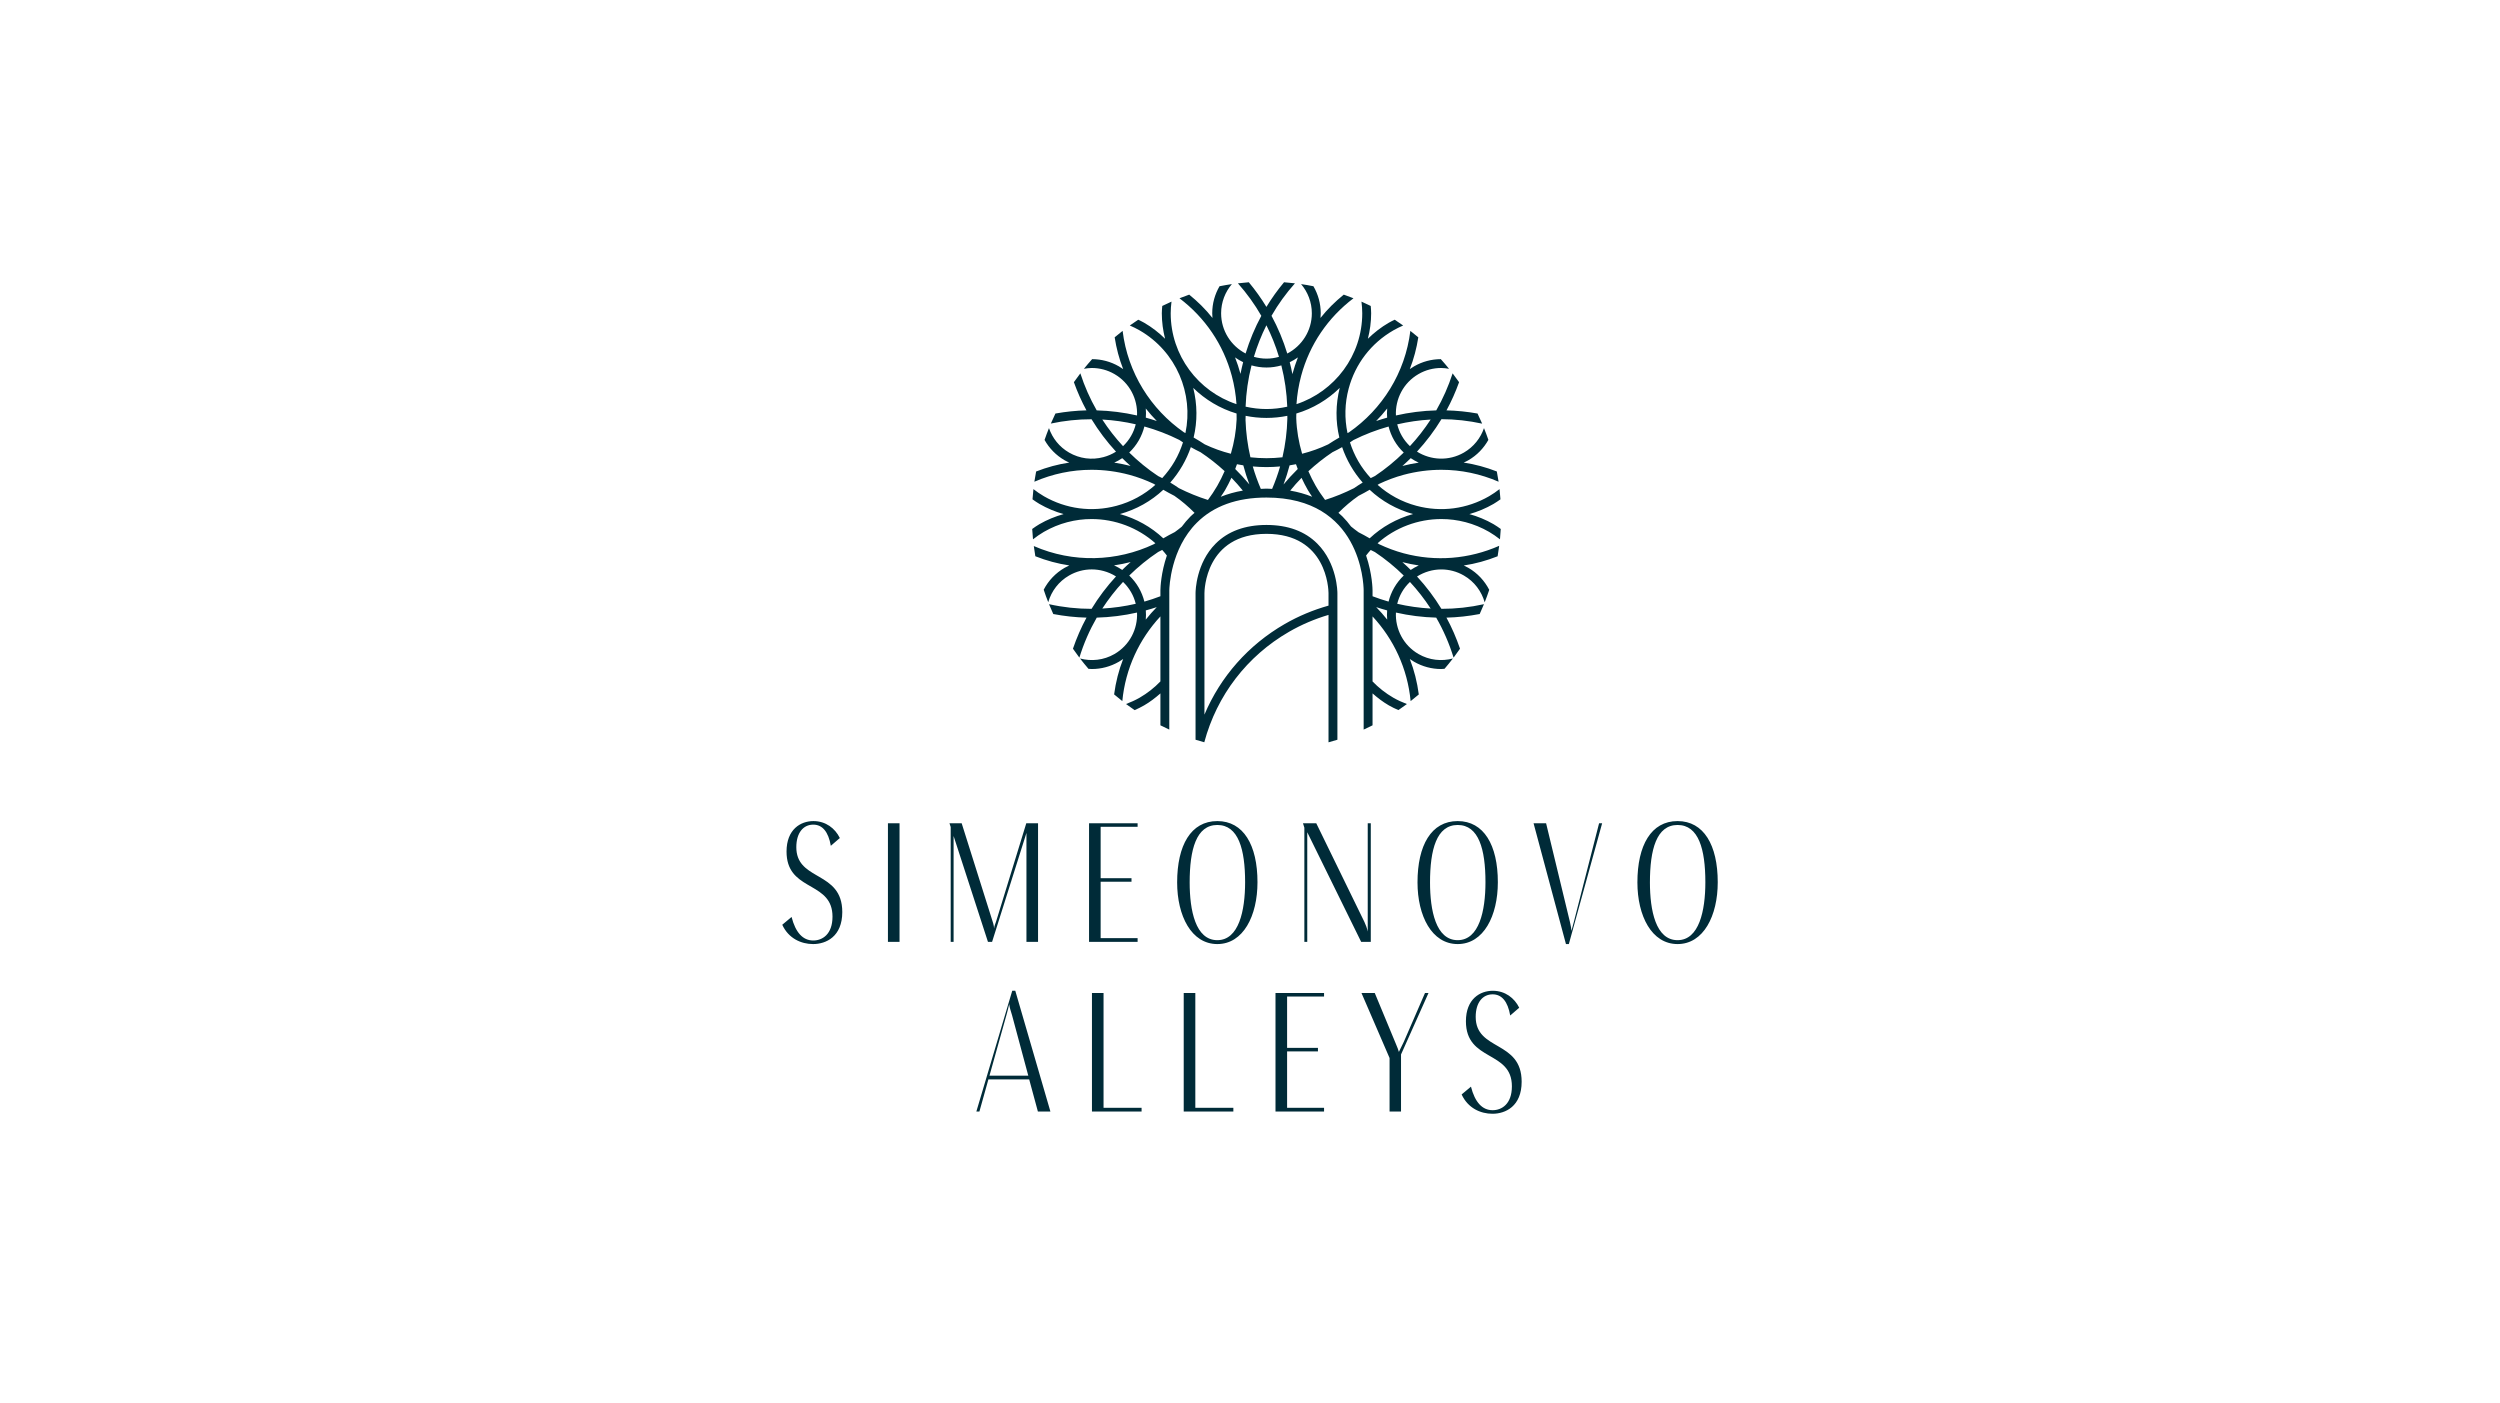 <?xml version="1.0" encoding="UTF-8"?>
<svg xmlns="http://www.w3.org/2000/svg" xmlns:xlink="http://www.w3.org/1999/xlink" width="310px" height="174px" viewBox="0 0 310 174" version="1.1">
  <title>portfolio-simeonovo-alleys</title>
  <g id="Desktop" stroke="none" stroke-width="1" fill="none" fill-rule="evenodd">
    <g id="Desktop-/-01-Home" transform="translate(-1060, -2977)">
      <g id="Group-31" transform="translate(70, 2838)">
        <g id="Group-19" transform="translate(0, 78)">
          <g id="Group-17" transform="translate(0, 61)">
            <g id="portfolio-simeonovo-alleys" transform="translate(990, 0)">
              <rect id="Rectangle" x="0" y="0" width="310" height="174"></rect>
              <path d="M185.106,122.856 C186.642,122.856 187.796,123.76 188.383,124.957 L187.266,125.922 C186.963,124.179 186.224,123.297 185.087,123.297 C183.857,123.297 182.986,124.305 182.986,126.09 C182.986,130.354 188.685,128.968 188.685,134.136 C188.685,137.181 186.678,138.107 185.069,138.107 C183.592,138.107 182.021,137.412 181.243,135.711 L182.399,134.745 C182.891,136.677 183.801,137.665 185.087,137.665 C186.205,137.665 187.475,136.909 187.475,134.702 C187.475,130.208 181.774,131.678 181.774,126.637 C181.774,123.864 183.535,122.856 185.106,122.856 Z M136.84,123.129 L136.84,137.37 L141.556,137.37 L141.556,137.833 L135.402,137.833 L135.402,123.129 L136.84,123.129 Z M148.22,123.129 L148.22,137.37 L152.936,137.37 L152.936,137.833 L146.781,137.833 L146.781,123.129 L148.22,123.129 Z M170.469,123.128 L173.102,129.472 C173.291,129.935 173.386,130.144 173.462,130.439 C173.632,130.04 173.822,129.745 174.067,129.199 L176.701,123.128 L177.136,123.128 L173.727,130.753 L173.727,137.833 L172.306,137.833 L172.306,131.195 L168.821,123.128 L170.469,123.128 Z M125.896,122.855 L130.252,137.832 L128.699,137.832 L127.619,133.842 L122.563,133.842 L121.446,137.832 L121.067,137.832 L125.517,122.855 L125.896,122.855 Z M164.183,123.129 L164.183,123.569 L159.6,123.569 L159.6,129.935 L163.426,129.935 L163.426,130.376 L159.6,130.376 L159.6,137.37 L164.183,137.37 L164.183,137.832 L158.162,137.832 L158.162,123.129 L164.183,123.129 Z M125.138,124.514 C125.025,125.019 124.987,125.187 124.817,125.797 L122.696,133.379 L127.506,133.379 L125.498,125.902 C125.29,125.208 125.215,125.019 125.138,124.514 Z M208.019,101.814 C211.257,101.814 213,104.775 213,109.398 C213,113.556 211.238,117.064 208.019,117.064 C204.799,117.064 203.038,113.556 203.038,109.418 C203.038,104.817 204.742,101.814 208.019,101.814 Z M100.864,101.814 C102.398,101.814 103.553,102.717 104.139,103.914 L103.022,104.88 C102.719,103.137 101.981,102.255 100.844,102.255 C99.613,102.255 98.743,103.264 98.743,105.049 C98.743,107.003 99.94,107.77 101.237,108.525 L101.593,108.732 C103.018,109.564 104.443,110.51 104.443,113.093 C104.443,116.139 102.435,117.064 100.825,117.064 C99.348,117.064 97.776,116.37 97,114.67 L98.155,113.703 C98.648,115.635 99.557,116.622 100.844,116.622 C101.962,116.622 103.23,115.867 103.23,113.661 C103.23,111.556 101.981,110.759 100.653,109.99 L100.108,109.673 C98.779,108.887 97.531,107.954 97.531,105.594 C97.531,102.822 99.292,101.814 100.864,101.814 Z M180.753,101.814 C183.99,101.814 185.733,104.775 185.733,109.398 C185.733,113.556 183.972,117.064 180.753,117.064 C177.533,117.064 175.771,113.556 175.771,109.418 C175.771,104.817 177.476,101.814 180.753,101.814 Z M150.948,101.814 C154.186,101.814 155.928,104.775 155.928,109.398 C155.928,113.556 154.167,117.064 150.948,117.064 C147.728,117.064 145.966,113.556 145.966,109.418 C145.966,104.817 147.671,101.814 150.948,101.814 Z M191.716,102.086 L194.669,114.312 C194.802,114.879 194.84,115.173 194.859,115.424 C194.935,115.111 195.01,114.817 195.162,114.291 L198.286,102.086 L198.665,102.086 L194.537,117.064 L194.178,117.064 L190.162,102.086 L191.716,102.086 Z M111.543,102.086 L111.543,116.791 L110.104,116.791 L110.104,102.086 L111.543,102.086 Z M119.248,102.086 L122.961,113.871 C123.131,114.396 123.245,114.711 123.265,115.131 C123.301,114.753 123.453,114.522 123.605,113.976 L127.259,102.086 L128.718,102.086 L128.718,116.791 L127.279,116.791 L127.279,103.284 L123.018,116.791 L122.506,116.791 L118.246,103.663 L118.246,116.791 L117.886,116.791 L117.886,102.549 L117.734,102.086 L119.248,102.086 Z M141.063,102.086 L141.063,102.527 L136.48,102.527 L136.48,108.893 L140.306,108.893 L140.306,109.334 L136.48,109.334 L136.48,116.328 L141.063,116.328 L141.063,116.791 L135.042,116.791 L135.042,102.086 L141.063,102.086 Z M163.217,102.086 L169.182,114.312 C169.352,114.669 169.505,115.069 169.599,115.509 L169.599,102.086 L169.978,102.086 L169.978,116.791 L168.784,116.791 L162.535,104.082 L162.1,103.2 L162.1,116.791 L161.74,116.791 L161.74,102.633 L161.57,102.086 L163.217,102.086 Z M208.019,102.297 C205.405,102.297 204.591,105.343 204.591,109.418 C204.591,112.883 205.311,116.581 208.019,116.581 C210.689,116.581 211.464,112.926 211.464,109.398 C211.464,105.301 210.631,102.297 208.019,102.297 Z M180.753,102.297 C178.138,102.297 177.324,105.343 177.324,109.418 C177.324,112.883 178.044,116.581 180.753,116.581 C183.422,116.581 184.198,112.926 184.198,109.398 C184.198,105.301 183.365,102.297 180.753,102.297 Z M150.948,102.297 C148.333,102.297 147.519,105.343 147.519,109.418 C147.519,112.883 148.24,116.581 150.948,116.581 C153.617,116.581 154.394,112.926 154.394,109.398 C154.394,105.301 153.561,102.297 150.948,102.297 Z M157.044,65.094 C159.691,65.094 161.812,65.873 163.345,67.409 C165.817,69.885 165.839,73.409 165.839,73.558 L165.839,91.726 C165.475,91.842 165.107,91.946 164.736,92.048 L164.736,92.048 L164.736,76.247 C163.039,76.75 161.397,77.444 159.851,78.337 C154.629,81.351 150.893,86.218 149.332,92.041 L149.332,92.041 C148.968,91.942 148.605,91.84 148.248,91.726 L148.248,91.726 L148.248,73.54 C148.25,73.241 148.328,69.826 150.742,67.409 C152.275,65.873 154.395,65.094 157.044,65.094 Z M159.222,35 C159.675,35.034 160.126,35.078 160.574,35.132 C159.471,36.37 158.494,37.716 157.667,39.159 C158.476,40.653 159.128,42.222 159.621,43.839 C161.428,42.903 162.667,41.019 162.667,38.848 C162.667,37.468 162.162,36.207 161.333,35.228 C161.847,35.304 162.359,35.391 162.865,35.494 C163.439,36.481 163.771,37.626 163.771,38.848 C163.771,39.043 163.757,39.235 163.741,39.426 C164.586,38.358 165.559,37.397 166.627,36.534 C167.033,36.675 167.434,36.826 167.831,36.985 C164.671,39.379 162.388,42.71 161.344,46.601 C161.033,47.764 160.84,48.94 160.763,50.115 C165.493,48.55 168.919,44.094 168.919,38.848 C168.919,38.357 168.881,37.876 168.821,37.401 C169.209,37.573 169.593,37.751 169.972,37.94 C169.995,38.24 170.023,38.54 170.023,38.848 C170.023,39.938 169.872,40.992 169.617,42.005 C170.392,41.247 171.255,40.571 172.218,40.015 C172.455,39.879 172.699,39.762 172.942,39.642 C173.298,39.875 173.648,40.115 173.992,40.362 C173.579,40.541 173.17,40.739 172.77,40.97 C170.023,42.555 168.057,45.116 167.236,48.179 C166.744,50.015 166.708,51.897 167.091,53.704 L167.091,53.704 L167.276,53.609 C171.386,50.753 174.251,46.231 174.883,41.028 C175.218,41.288 175.547,41.554 175.87,41.829 C175.658,43.195 175.306,44.514 174.816,45.768 C174.987,45.648 175.161,45.533 175.344,45.428 C176.369,44.836 177.507,44.538 178.661,44.533 C179.012,44.923 179.351,45.324 179.681,45.732 C179.358,45.673 179.03,45.631 178.699,45.631 C177.744,45.631 176.779,45.873 175.895,46.384 C174.014,47.469 173.002,49.486 173.094,51.518 C174.733,51.146 176.408,50.931 178.095,50.888 C178.924,49.444 179.603,47.906 180.125,46.297 C180.4,46.655 180.668,47.02 180.926,47.391 C180.492,48.601 179.971,49.769 179.366,50.886 C180.65,50.917 181.936,51.049 183.215,51.278 C183.415,51.69 183.606,52.108 183.787,52.531 C182.117,52.173 180.428,51.979 178.748,51.979 C178.745,51.979 178.741,51.98 178.738,51.98 C177.861,53.422 176.843,54.767 175.707,56.002 C177.416,57.077 179.651,57.198 181.519,56.121 C182.738,55.417 183.589,54.322 184.015,53.086 C184.209,53.566 184.39,54.053 184.559,54.545 C183.99,55.564 183.154,56.45 182.071,57.075 C181.884,57.184 181.69,57.271 181.496,57.359 C182.897,57.566 184.272,57.943 185.606,58.462 C185.688,58.884 185.762,59.307 185.825,59.733 C183.57,58.756 181.166,58.255 178.736,58.255 C177.175,58.255 175.604,58.461 174.055,58.875 C172.997,59.158 171.985,59.543 171.016,60 C170.952,60.041 170.887,60.081 170.823,60.123 C172.187,61.337 173.819,62.233 175.634,62.719 C178.699,63.541 181.898,63.118 184.646,61.533 C185.106,61.268 185.532,60.967 185.942,60.65 C185.99,61.069 186.027,61.492 186.057,61.916 C185.775,62.112 185.498,62.314 185.197,62.487 C184.243,63.038 183.236,63.456 182.203,63.747 C183.236,64.038 184.243,64.445 185.197,64.996 C185.511,65.177 185.801,65.386 186.094,65.592 C186.071,66.023 186.038,66.451 185.996,66.877 C185.57,66.545 185.126,66.228 184.646,65.951 C182.78,64.874 180.741,64.362 178.728,64.362 C175.842,64.362 173.014,65.416 170.821,67.36 C170.886,67.401 170.951,67.442 171.016,67.484 C171.985,67.941 172.997,68.325 174.055,68.609 C178.043,69.677 182.173,69.322 185.899,67.682 C185.843,68.118 185.78,68.549 185.706,68.978 C184.345,69.518 182.941,69.907 181.509,70.119 C181.699,70.208 181.887,70.302 182.071,70.408 C183.224,71.074 184.095,72.035 184.665,73.138 C184.491,73.661 184.303,74.178 184.101,74.688 C183.714,73.334 182.833,72.121 181.519,71.363 C180.637,70.853 179.671,70.61 178.717,70.61 C177.655,70.61 176.613,70.921 175.712,71.487 C176.845,72.718 177.859,74.06 178.734,75.495 C180.494,75.497 182.263,75.308 184.011,74.918 C183.843,75.329 183.667,75.736 183.481,76.139 C182.113,76.4 180.735,76.553 179.36,76.586 C180.025,77.813 180.584,79.102 181.042,80.439 C180.784,80.814 180.518,81.183 180.244,81.545 C179.709,79.8 178.983,78.139 178.089,76.585 C176.403,76.541 174.731,76.329 173.095,75.957 C172.999,77.993 174.011,80.013 175.895,81.101 C177.238,81.876 178.769,82.025 180.161,81.651 C179.826,82.088 179.478,82.514 179.12,82.932 C178.978,82.941 178.837,82.959 178.697,82.959 C177.531,82.959 176.38,82.654 175.344,82.056 C175.161,81.951 174.987,81.836 174.816,81.716 C175.361,83.108 175.73,84.584 175.931,86.112 C175.599,86.395 175.262,86.669 174.918,86.938 C174.535,82.898 172.813,79.251 170.196,76.435 L170.196,76.435 L170.196,84.5 C170.948,85.277 171.807,85.958 172.77,86.514 C173.314,86.827 173.88,87.08 174.457,87.301 C174.112,87.559 173.759,87.808 173.402,88.051 C173,87.877 172.603,87.691 172.218,87.468 C171.482,87.043 170.82,86.531 170.196,85.982 L170.196,85.982 L170.196,89.939 C169.833,90.124 169.465,90.3 169.093,90.47 L169.093,90.47 L169.093,73.193 C169.082,72.304 168.702,61.696 157.044,61.696 C153.38,61.696 150.471,62.749 148.399,64.825 C145.151,68.077 145.001,72.812 144.994,73.208 L144.993,90.47 C144.622,90.3 144.255,90.124 143.891,89.939 L143.891,89.939 L143.891,85.982 C143.267,86.531 142.605,87.043 141.869,87.468 C141.487,87.689 141.094,87.881 140.696,88.058 C140.335,87.813 139.977,87.56 139.628,87.299 C140.205,87.079 140.772,86.827 141.317,86.514 C142.291,85.951 143.148,85.267 143.891,84.496 L143.891,84.496 L143.891,76.434 C141.275,79.25 139.55,82.896 139.167,86.937 C138.822,86.667 138.482,86.391 138.15,86.106 C138.353,84.58 138.727,83.107 139.271,81.716 C139.101,81.836 138.925,81.951 138.743,82.056 C137.707,82.654 136.557,82.959 135.39,82.959 C135.251,82.959 135.111,82.947 134.971,82.936 C134.612,82.517 134.262,82.09 133.926,81.652 C135.318,82.025 136.849,81.876 138.192,81.101 C140.076,80.013 141.089,77.993 140.992,75.957 C139.356,76.329 137.683,76.54 135.998,76.585 C135.105,78.139 134.377,79.8 133.843,81.545 C133.568,81.183 133.302,80.814 133.045,80.439 C133.503,79.102 134.062,77.813 134.727,76.586 C133.351,76.553 131.974,76.4 130.606,76.14 C130.42,75.737 130.243,75.33 130.076,74.918 C131.823,75.308 133.593,75.497 135.353,75.496 C136.23,74.056 137.248,72.712 138.384,71.478 C137.911,71.179 137.391,70.95 136.835,70.801 C136.351,70.671 135.859,70.607 135.371,70.607 C134.395,70.607 133.434,70.863 132.568,71.363 C131.298,72.095 130.385,73.27 129.98,74.674 C129.779,74.164 129.59,73.648 129.418,73.124 C130.002,71.998 130.891,71.057 132.015,70.408 C132.205,70.3 132.397,70.201 132.593,70.112 C131.169,69.903 129.758,69.52 128.381,68.975 C128.309,68.557 128.246,68.135 128.192,67.711 C133.067,69.844 138.497,69.644 143.081,67.478 C143.142,67.438 143.204,67.4 143.265,67.36 C141.073,65.416 138.244,64.362 135.359,64.362 C133.346,64.362 131.307,64.873 129.442,65.951 C128.96,66.228 128.517,66.545 128.091,66.877 C128.049,66.451 128.016,66.023 127.993,65.592 C128.286,65.386 128.576,65.177 128.891,64.996 C129.844,64.445 130.851,64.038 131.883,63.747 C130.85,63.456 129.845,63.038 128.891,62.487 C128.588,62.314 128.311,62.114 128.03,61.916 C128.06,61.492 128.097,61.069 128.145,60.65 C128.556,60.966 128.981,61.268 129.442,61.533 C132.189,63.118 135.391,63.54 138.453,62.719 C140.269,62.233 141.9,61.337 143.264,60.123 C143.201,60.082 143.135,60.041 143.072,60 C142.101,59.543 141.09,59.158 140.032,58.875 C138.483,58.461 136.911,58.255 135.351,58.255 C132.92,58.255 130.517,58.756 128.261,59.733 C128.324,59.308 128.399,58.886 128.48,58.465 C129.814,57.944 131.19,57.567 132.592,57.36 C132.398,57.271 132.203,57.184 132.015,57.075 C130.956,56.464 130.109,55.592 129.525,54.553 C129.695,54.057 129.877,53.569 130.072,53.086 C130.498,54.322 131.348,55.417 132.568,56.121 C133.869,56.872 135.385,57.073 136.835,56.682 C137.391,56.533 137.911,56.304 138.384,56.006 C137.248,54.772 136.23,53.427 135.353,51.987 C133.669,51.986 131.978,52.164 130.304,52.52 C130.485,52.101 130.673,51.687 130.873,51.277 C132.152,51.048 133.438,50.916 134.72,50.885 C134.116,49.768 133.595,48.601 133.161,47.391 C133.42,47.02 133.687,46.655 133.963,46.296 C134.483,47.906 135.163,49.443 135.991,50.887 C137.68,50.931 139.354,51.145 140.992,51.517 C141.085,49.485 140.073,47.469 138.192,46.384 C137.309,45.873 136.342,45.631 135.389,45.631 C135.057,45.631 134.73,45.673 134.406,45.732 C134.736,45.324 135.074,44.923 135.425,44.534 C136.579,44.539 137.717,44.836 138.743,45.428 C138.926,45.533 139.101,45.648 139.271,45.768 C138.781,44.514 138.431,43.193 138.219,41.827 C138.541,41.553 138.87,41.287 139.204,41.028 C139.836,46.229 142.698,50.749 146.805,53.604 C146.868,53.636 146.931,53.669 146.993,53.702 C148.021,48.814 145.874,43.601 141.318,40.97 C140.918,40.739 140.509,40.541 140.095,40.362 C140.438,40.116 140.787,39.876 141.141,39.644 C141.385,39.764 141.631,39.878 141.869,40.015 C142.832,40.571 143.695,41.247 144.469,42.005 C144.215,40.992 144.065,39.938 144.065,38.848 C144.065,38.54 144.096,38.24 144.12,37.937 C144.498,37.75 144.88,37.572 145.266,37.401 C145.207,37.876 145.167,38.357 145.167,38.848 C145.167,44.094 148.593,48.55 153.324,50.115 C153.247,48.94 153.054,47.764 152.742,46.601 C151.699,42.71 149.415,39.379 146.256,36.985 C146.653,36.826 147.055,36.675 147.461,36.534 C148.528,37.398 149.502,38.359 150.345,39.426 C150.329,39.235 150.316,39.043 150.316,38.848 C150.316,37.626 150.648,36.481 151.222,35.494 C151.728,35.391 152.239,35.304 152.754,35.228 C151.924,36.207 151.419,37.468 151.419,38.848 C151.419,41.015 152.654,42.896 154.455,43.834 C154.954,42.199 155.607,40.637 156.403,39.162 C155.584,37.734 154.612,36.384 153.502,35.133 C153.949,35.079 154.4,35.035 154.853,35.001 C155.66,35.97 156.389,36.992 157.036,38.056 C157.688,36.983 158.418,35.962 159.222,35 Z M157.044,66.197 C149.448,66.197 149.351,73.256 149.351,73.556 L149.351,88.611 C151.344,83.901 154.792,79.983 159.299,77.382 C161.016,76.391 162.845,75.63 164.736,75.097 L164.736,75.097 L164.736,73.538 C164.731,73.046 164.525,66.197 157.044,66.197 Z M170.648,75.283 C171.13,75.774 171.584,76.292 172.012,76.832 C171.976,76.45 171.976,76.069 172.006,75.691 C171.551,75.566 171.097,75.434 170.648,75.283 Z M143.44,75.283 C142.991,75.433 142.536,75.565 142.08,75.69 C142.111,76.069 142.11,76.45 142.075,76.832 C142.503,76.292 142.957,75.774 143.44,75.283 Z M139.257,72.159 C138.309,73.181 137.448,74.286 136.686,75.46 C138.085,75.382 139.472,75.185 140.832,74.871 C140.708,74.375 140.52,73.886 140.25,73.421 C139.977,72.948 139.642,72.526 139.257,72.159 Z M174.834,72.163 C174.452,72.525 174.112,72.943 173.837,73.421 C173.569,73.886 173.379,74.374 173.255,74.87 C174.615,75.184 176.002,75.381 177.401,75.46 C176.639,74.287 175.78,73.184 174.834,72.163 Z M144.112,68.191 C143.944,68.277 143.78,68.367 143.61,68.448 C142.323,69.306 141.123,70.285 140.024,71.367 C140.481,71.804 140.881,72.306 141.205,72.869 C141.522,73.418 141.753,74 141.904,74.599 C142.576,74.41 143.238,74.181 143.891,73.934 L143.891,73.934 L143.891,73.184 C143.897,72.839 143.962,71.031 144.691,68.885 C144.506,68.645 144.315,68.412 144.112,68.191 Z M169.969,68.198 C169.768,68.416 169.578,68.646 169.395,68.884 C170.178,71.19 170.196,73.106 170.196,73.238 L170.196,73.936 C170.85,74.182 171.511,74.41 172.183,74.598 C172.334,74 172.565,73.418 172.881,72.869 C173.206,72.306 173.605,71.804 174.063,71.367 C172.968,70.289 171.774,69.314 170.492,68.458 C170.315,68.374 170.142,68.287 169.969,68.198 Z M173.896,69.703 C174.249,70.018 174.595,70.339 174.93,70.672 C175.245,70.459 175.577,70.272 175.927,70.115 C175.248,70.013 174.57,69.878 173.896,69.703 Z M140.201,69.694 C139.523,69.871 138.835,70.004 138.142,70.107 C138.498,70.266 138.836,70.455 139.157,70.672 C139.494,70.335 139.845,70.011 140.201,69.694 Z M169.838,60.731 C169.388,60.996 168.929,61.245 168.462,61.482 C167.564,62.104 166.734,62.814 165.963,63.593 C166.133,63.743 166.308,63.885 166.469,64.046 C166.864,64.441 167.21,64.858 167.526,65.282 C167.834,65.528 168.138,65.777 168.462,66.002 C168.929,66.238 169.388,66.488 169.838,66.752 C171.343,65.341 173.177,64.311 175.217,63.742 C173.177,63.173 171.343,62.143 169.838,60.731 Z M144.249,60.731 C142.744,62.143 140.91,63.173 138.869,63.742 C140.91,64.311 142.744,65.341 144.249,66.752 C144.716,66.478 145.191,66.22 145.676,65.976 C145.972,65.769 146.253,65.537 146.537,65.313 C146.859,64.878 147.213,64.452 147.618,64.046 C147.778,63.885 147.953,63.743 148.123,63.593 C147.352,62.814 146.522,62.104 145.624,61.482 C145.157,61.245 144.698,60.996 144.249,60.731 Z M147.664,55.445 C147.392,56.233 147.046,57.001 146.62,57.739 C146.182,58.495 145.678,59.196 145.113,59.838 C145.482,60.056 145.838,60.292 146.19,60.534 C147.34,61.111 148.539,61.603 149.784,61.995 C150.2,61.437 150.59,60.852 150.946,60.236 C151.288,59.644 151.584,59.036 151.853,58.419 C150.915,57.553 149.915,56.773 148.866,56.075 C148.457,55.88 148.057,55.668 147.664,55.445 Z M166.423,55.444 C166.034,55.666 165.636,55.876 165.23,56.071 C164.178,56.771 163.179,57.563 162.238,58.433 C162.507,59.045 162.802,59.649 163.141,60.236 C163.495,60.85 163.893,61.431 164.31,61.992 C165.552,61.602 166.748,61.11 167.896,60.534 C168.248,60.292 168.604,60.056 168.973,59.838 C168.409,59.196 167.904,58.495 167.467,57.738 C167.042,57.001 166.694,56.233 166.423,55.444 Z M152.701,59.241 C152.458,59.765 152.193,60.281 151.902,60.788 C151.738,61.071 151.55,61.332 151.372,61.601 C152.224,61.261 153.134,61 154.112,60.834 C153.66,60.281 153.195,59.744 152.701,59.241 Z M161.391,59.251 C160.899,59.752 160.436,60.286 159.986,60.836 C160.957,61.001 161.862,61.261 162.708,61.598 C162.533,61.329 162.348,61.068 162.185,60.788 C161.895,60.284 161.633,59.771 161.391,59.251 Z M158.734,57.84 C158.176,57.889 157.614,57.919 157.044,57.919 C156.471,57.919 155.905,57.889 155.346,57.84 C155.613,58.783 155.955,59.708 156.34,60.621 L156.34,60.621 L156.807,60.599 L156.807,60.599 L157.044,60.594 C157.124,60.594 157.202,60.596 157.28,60.599 L157.744,60.621 C158.13,59.704 158.468,58.778 158.734,57.84 Z M160.703,57.563 C160.44,57.615 160.176,57.663 159.91,57.703 C159.7,58.502 159.448,59.295 159.157,60.079 C159.715,59.403 160.305,58.762 160.921,58.156 C160.845,57.959 160.773,57.762 160.703,57.563 Z M153.384,57.563 C153.314,57.762 153.242,57.959 153.166,58.156 C153.78,58.76 154.368,59.399 154.924,60.071 C154.633,59.292 154.381,58.501 154.17,57.703 C153.906,57.662 153.644,57.614 153.384,57.563 Z M172.184,52.889 C170.687,53.307 169.229,53.867 167.832,54.565 C167.689,54.664 167.542,54.76 167.397,54.854 C167.653,55.657 167.991,56.439 168.422,57.187 C168.864,57.952 169.388,58.649 169.971,59.284 C170.144,59.196 170.317,59.109 170.493,59.025 C171.774,58.169 172.969,57.194 174.063,56.116 C173.605,55.68 173.206,55.177 172.881,54.615 C172.565,54.067 172.335,53.485 172.184,52.889 Z M141.904,52.885 C141.753,53.483 141.522,54.065 141.205,54.615 C140.881,55.177 140.481,55.68 140.024,56.116 C141.118,57.194 142.312,58.169 143.594,59.025 C143.77,59.109 143.943,59.196 144.116,59.284 C144.698,58.649 145.223,57.952 145.664,57.188 C146.1,56.434 146.436,55.652 146.69,54.854 C146.536,54.754 146.382,54.654 146.231,54.549 C144.842,53.857 143.393,53.301 141.904,52.885 Z M139.157,56.811 C138.843,57.024 138.512,57.21 138.164,57.368 C138.841,57.468 139.518,57.604 140.189,57.779 C139.837,57.466 139.491,57.144 139.157,56.811 Z M174.931,56.811 C174.596,57.144 174.251,57.466 173.898,57.779 C174.57,57.604 175.245,57.468 175.923,57.367 C175.575,57.209 175.244,57.024 174.931,56.811 Z M159.628,51.562 C158.793,51.732 157.928,51.822 157.044,51.822 C156.158,51.822 155.294,51.732 154.458,51.562 C154.456,51.736 154.453,51.91 154.445,52.082 C154.497,53.64 154.7,55.186 155.052,56.704 C155.707,56.776 156.37,56.816 157.044,56.816 C157.713,56.816 158.373,56.776 159.024,56.705 C159.389,55.118 159.591,53.513 159.632,51.912 C159.628,51.796 159.63,51.679 159.628,51.562 Z M166.126,48.1 C164.636,49.562 162.796,50.666 160.743,51.277 C160.743,51.456 160.73,51.634 160.735,51.812 L160.735,51.812 L160.735,51.865 C160.784,53.356 161.041,54.831 161.461,56.266 C162.586,55.981 163.667,55.589 164.696,55.102 C165.148,54.804 165.609,54.522 166.077,54.254 C165.598,52.249 165.612,50.15 166.126,48.1 Z M147.961,48.101 C148.475,50.15 148.489,52.248 148.009,54.253 C148.479,54.522 148.943,54.805 149.396,55.104 C150.424,55.59 151.503,55.981 152.626,56.266 C153.033,54.875 153.282,53.45 153.341,52.007 C153.334,51.763 153.335,51.519 153.335,51.276 C151.286,50.664 149.449,49.56 147.961,48.101 Z M136.685,52.024 C137.448,53.198 138.308,54.302 139.257,55.325 C139.642,54.958 139.977,54.536 140.25,54.062 C140.52,53.598 140.708,53.109 140.832,52.612 C139.472,52.298 138.085,52.1 136.685,52.024 Z M177.402,52.024 C176.002,52.101 174.617,52.305 173.257,52.619 C173.381,53.114 173.569,53.6 173.837,54.062 C174.112,54.541 174.451,54.96 174.832,55.322 C175.78,54.3 176.639,53.196 177.402,52.024 Z M172.012,50.651 C171.582,51.194 171.126,51.715 170.641,52.208 C171.093,52.057 171.547,51.915 172.006,51.789 C171.976,51.412 171.976,51.032 172.012,50.651 Z M142.075,50.652 C142.11,51.032 142.111,51.411 142.081,51.789 C142.539,51.913 142.994,52.055 143.445,52.206 C142.961,51.713 142.505,51.194 142.075,50.652 Z M155.188,45.307 C154.758,47.003 154.516,48.717 154.454,50.427 C155.289,50.613 156.153,50.72 157.044,50.72 C157.929,50.72 158.789,50.615 159.619,50.43 C159.557,48.698 159.311,46.982 158.887,45.309 C158.301,45.477 157.683,45.572 157.044,45.572 C156.4,45.572 155.779,45.476 155.188,45.307 Z M160.942,44.317 C160.623,44.546 160.283,44.744 159.926,44.915 C160.053,45.405 160.162,45.9 160.26,46.397 C160.267,46.37 160.272,46.343 160.279,46.316 C160.462,45.631 160.69,44.968 160.942,44.317 Z M153.145,44.318 C153.398,44.968 153.625,45.631 153.808,46.316 C153.812,46.333 153.815,46.35 153.82,46.368 C153.917,45.88 154.025,45.394 154.15,44.909 C153.797,44.741 153.461,44.543 153.145,44.318 Z M157.034,40.334 C156.41,41.579 155.893,42.887 155.483,44.245 C155.979,44.389 156.501,44.47 157.044,44.47 C157.582,44.47 158.1,44.39 158.593,44.248 C158.188,42.903 157.667,41.594 157.034,40.334 Z" id="Combined-Shape" fill="#002B38" fill-rule="nonzero"></path>
            </g>
          </g>
        </g>
      </g>
    </g>
  </g>
</svg>
